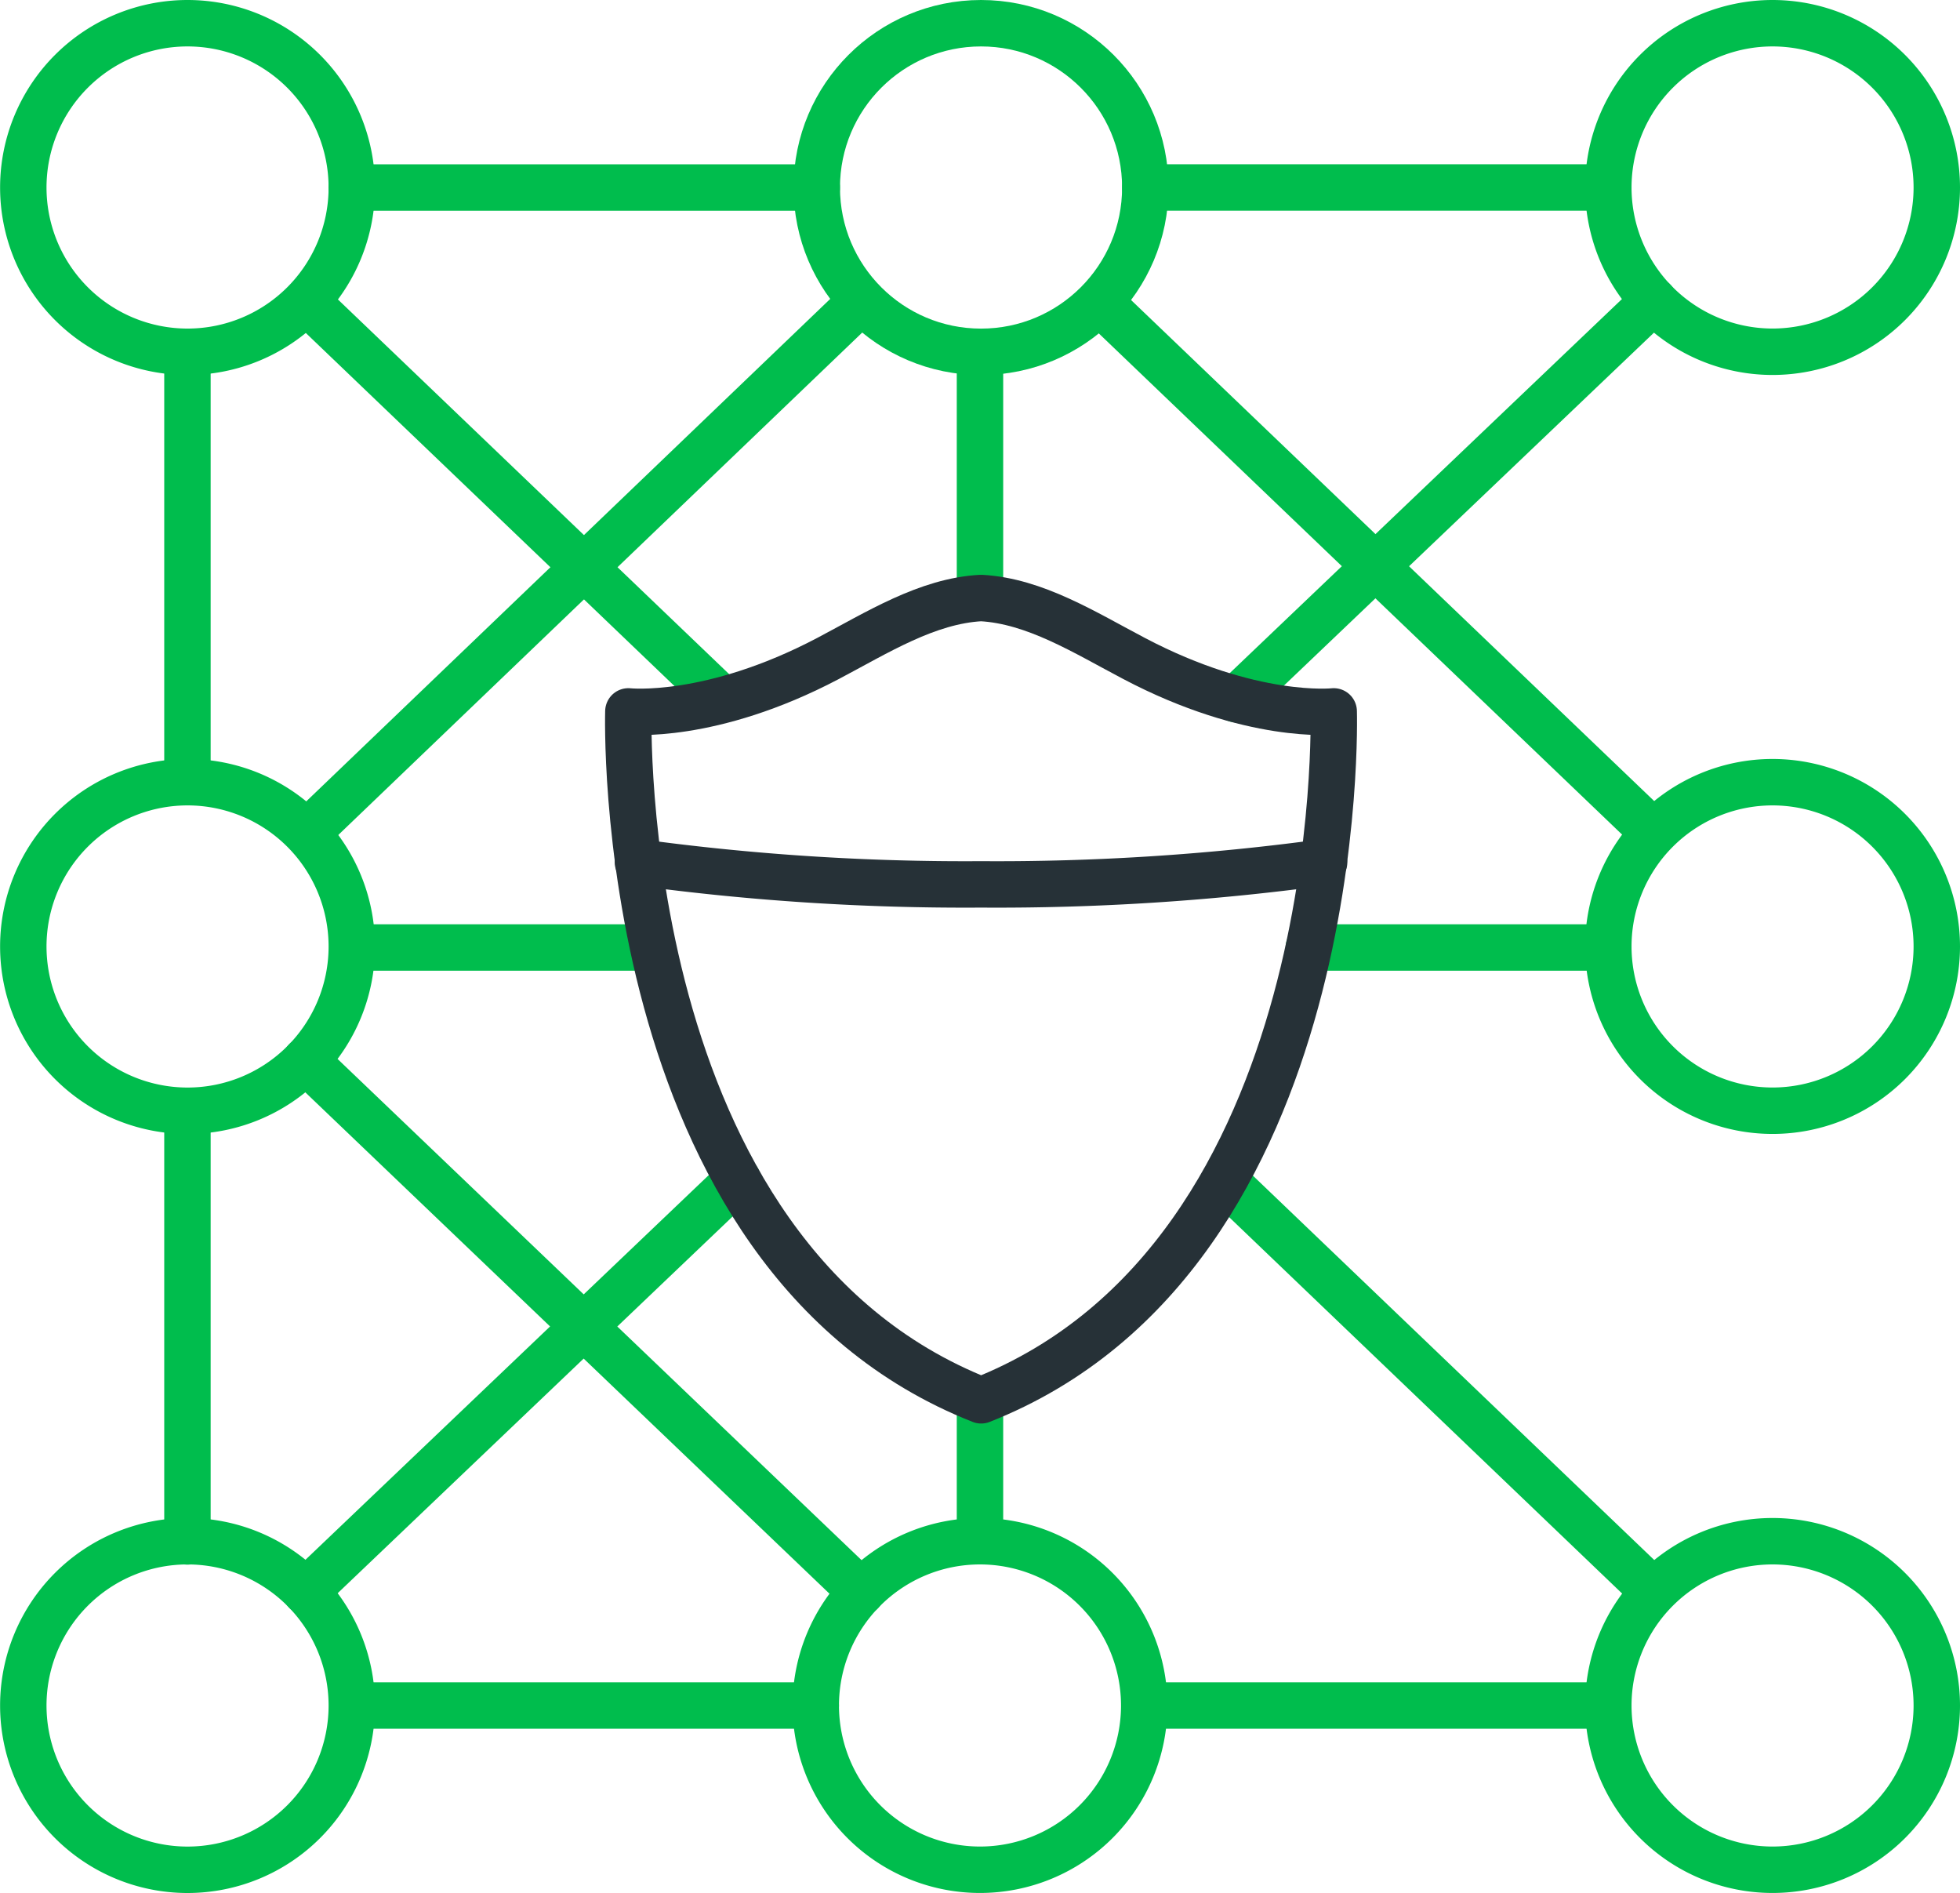 <svg xmlns="http://www.w3.org/2000/svg" width="105.56" height="101.929" viewBox="0 0 105.56 101.929">
  <g id="ipv6_icon" data-name="ipv6 icon" transform="translate(-38.053 -308.025)">
    <g id="Group_2420" data-name="Group 2420" transform="translate(39.303 309.275)">
      <line id="Line_855" data-name="Line 855" y1="22.182" x2="23.262" transform="translate(15.217 62.266)" fill="none" stroke="#00BD4D" stroke-linecap="round" stroke-linejoin="round" stroke-width="2.5"/>
      <line id="Line_856" data-name="Line 856" y1="21.452" x2="22.496" transform="translate(65.321 14.945)" fill="none" stroke="#00BD4D" stroke-linecap="round" stroke-linejoin="round" stroke-width="2.5"/>
      <line id="Line_857" data-name="Line 857" x1="29.93" y1="28.621" transform="translate(15.21 55.854)" fill="none" stroke="#00BD4D" stroke-linecap="round" stroke-linejoin="round" stroke-width="2.5"/>
      <path id="Path_5840" data-name="Path 5840" d="M47.011,316.843l16.077,15.394,5.869,5.62" transform="translate(-31.561 -301.674)" fill="none" stroke="#00BD4D" stroke-linecap="round" stroke-linejoin="round" stroke-width="2.5"/>
      <path id="Path_5841" data-name="Path 5841" d="M71.619,340.4l9.251,8.858,13.183,12.623" transform="translate(-6.846 -278.01)" fill="none" stroke="#00BD4D" stroke-linecap="round" stroke-linejoin="round" stroke-width="2.5"/>
      <line id="Line_858" data-name="Line 858" y2="22.748" transform="translate(8.845 17.693)" fill="none" stroke="#00BD4D" stroke-linecap="round" stroke-linejoin="round" stroke-width="2.5"/>
      <line id="Line_859" data-name="Line 859" y1="28.265" x2="29.482" transform="translate(15.45 15.169)" fill="none" stroke="#00BD4D" stroke-linecap="round" stroke-linejoin="round" stroke-width="2.5"/>
      <line id="Line_860" data-name="Line 860" x2="24.937" transform="translate(60.432 8.844)" fill="none" stroke="#00BD4D" stroke-linecap="round" stroke-linejoin="round" stroke-width="2.5"/>
      <line id="Line_861" data-name="Line 861" x2="28.841" y2="27.616" transform="translate(58.366 15.391)" fill="none" stroke="#00BD4D" stroke-linecap="round" stroke-linejoin="round" stroke-width="2.5"/>
      <line id="Line_862" data-name="Line 862" y2="23.135" transform="translate(8.845 58.614)" fill="none" stroke="#00BD4D" stroke-linecap="round" stroke-linejoin="round" stroke-width="2.5"/>
      <line id="Line_863" data-name="Line 863" y2="7.586" transform="translate(51.529 74.15)" fill="none" stroke="#00BD4D" stroke-linecap="round" stroke-linejoin="round" stroke-width="2.5"/>
      <line id="Line_864" data-name="Line 864" y2="12.234" transform="translate(51.529 18.501)" fill="none" stroke="#00BD4D" stroke-linecap="round" stroke-linejoin="round" stroke-width="2.5"/>
      <line id="Line_865" data-name="Line 865" x1="24.668" transform="translate(18.016 90.584)" fill="none" stroke="#00BD4D" stroke-linecap="round" stroke-linejoin="round" stroke-width="2.5"/>
      <line id="Line_866" data-name="Line 866" x1="24.669" transform="translate(60.538 90.584)" fill="none" stroke="#00BD4D" stroke-linecap="round" stroke-linejoin="round" stroke-width="2.5"/>
      <line id="Line_867" data-name="Line 867" x2="15.847" transform="translate(18.016 49.768)" fill="none" stroke="#00BD4D" stroke-linecap="round" stroke-linejoin="round" stroke-width="2.5"/>
      <line id="Line_868" data-name="Line 868" x2="16.128" transform="translate(69.241 49.768)" fill="none" stroke="#00BD4D" stroke-linecap="round" stroke-linejoin="round" stroke-width="2.5"/>
      <path id="Path_5842" data-name="Path 5842" d="M57,318.12a8.846,8.846,0,1,1-8.847-8.845A8.848,8.848,0,0,1,57,318.12Z" transform="translate(-39.303 -309.275)" fill="none" stroke="#00BD4D" stroke-linecap="round" stroke-linejoin="round" stroke-width="2.5"/>
      <path id="Path_5843" data-name="Path 5843" d="M57,338.511a8.846,8.846,0,1,1-8.847-8.847A8.848,8.848,0,0,1,57,338.511Z" transform="translate(-39.303 -288.797)" fill="none" stroke="#00BD4D" stroke-linecap="round" stroke-linejoin="round" stroke-width="2.5"/>
      <path id="Path_5844" data-name="Path 5844" d="M57,358.9a8.846,8.846,0,1,1-8.847-8.845A8.848,8.848,0,0,1,57,358.9Z" transform="translate(-39.303 -268.318)" fill="none" stroke="#00BD4D" stroke-linecap="round" stroke-linejoin="round" stroke-width="2.5"/>
      <path id="Path_5845" data-name="Path 5845" d="M78.289,358.9a8.845,8.845,0,1,1-8.845-8.845A8.848,8.848,0,0,1,78.289,358.9Z" transform="translate(-17.914 -268.318)" fill="none" stroke="#00BD4D" stroke-linecap="round" stroke-linejoin="round" stroke-width="2.5"/>
      <path id="Path_5846" data-name="Path 5846" d="M99.585,358.9a8.845,8.845,0,1,1-8.847-8.845A8.848,8.848,0,0,1,99.585,358.9Z" transform="translate(3.475 -268.318)" fill="none" stroke="#00BD4D" stroke-linecap="round" stroke-linejoin="round" stroke-width="2.5"/>
      <circle id="Ellipse_1044" data-name="Ellipse 1044" cx="8.847" cy="8.847" r="8.847" transform="translate(42.739)" fill="none" stroke="#00BD4D" stroke-linecap="round" stroke-linejoin="round" stroke-width="2.5"/>
      <path id="Path_5847" data-name="Path 5847" d="M99.585,318.12a8.845,8.845,0,1,1-8.847-8.845A8.848,8.848,0,0,1,99.585,318.12Z" transform="translate(3.475 -309.275)" fill="none" stroke="#00BD4D" stroke-linecap="round" stroke-linejoin="round" stroke-width="2.5"/>
      <path id="Path_5848" data-name="Path 5848" d="M99.585,338.511a8.845,8.845,0,1,1-8.847-8.847A8.848,8.848,0,0,1,99.585,338.511Z" transform="translate(3.475 -288.797)" fill="none" stroke="#00BD4D" stroke-linecap="round" stroke-linejoin="round" stroke-width="2.5"/>
    </g>
    <path id="Path_5849" data-name="Path 5849" d="M93.555,330.821s-4.418.487-10.749-2.848c-2.662-1.4-5.344-3.1-8.244-3.257h0c-2.9.154-5.584,1.854-8.244,3.257-6.334,3.335-10.751,2.848-10.751,2.848s-.884,29.262,19,37.095C94.437,360.083,93.555,330.821,93.555,330.821Z" transform="translate(16.328 15.509)" fill="none" stroke="#263137" stroke-linecap="round" stroke-linejoin="round" stroke-width="2.5"/>
    <path id="Path_5850" data-name="Path 5850" d="M55.821,331.815A130.547,130.547,0,0,0,74.3,333.006a130.5,130.5,0,0,0,18.476-1.191" transform="translate(16.59 22.639)" fill="none" stroke="#263137" stroke-linecap="round" stroke-linejoin="round" stroke-width="2.5"/>
    <line id="Line_869" data-name="Line 869" x1="25.048" transform="translate(56.994 318.121)" fill="none" stroke="#00BD4D" stroke-linecap="round" stroke-linejoin="round" stroke-width="2.5"/>
  </g>
</svg>

